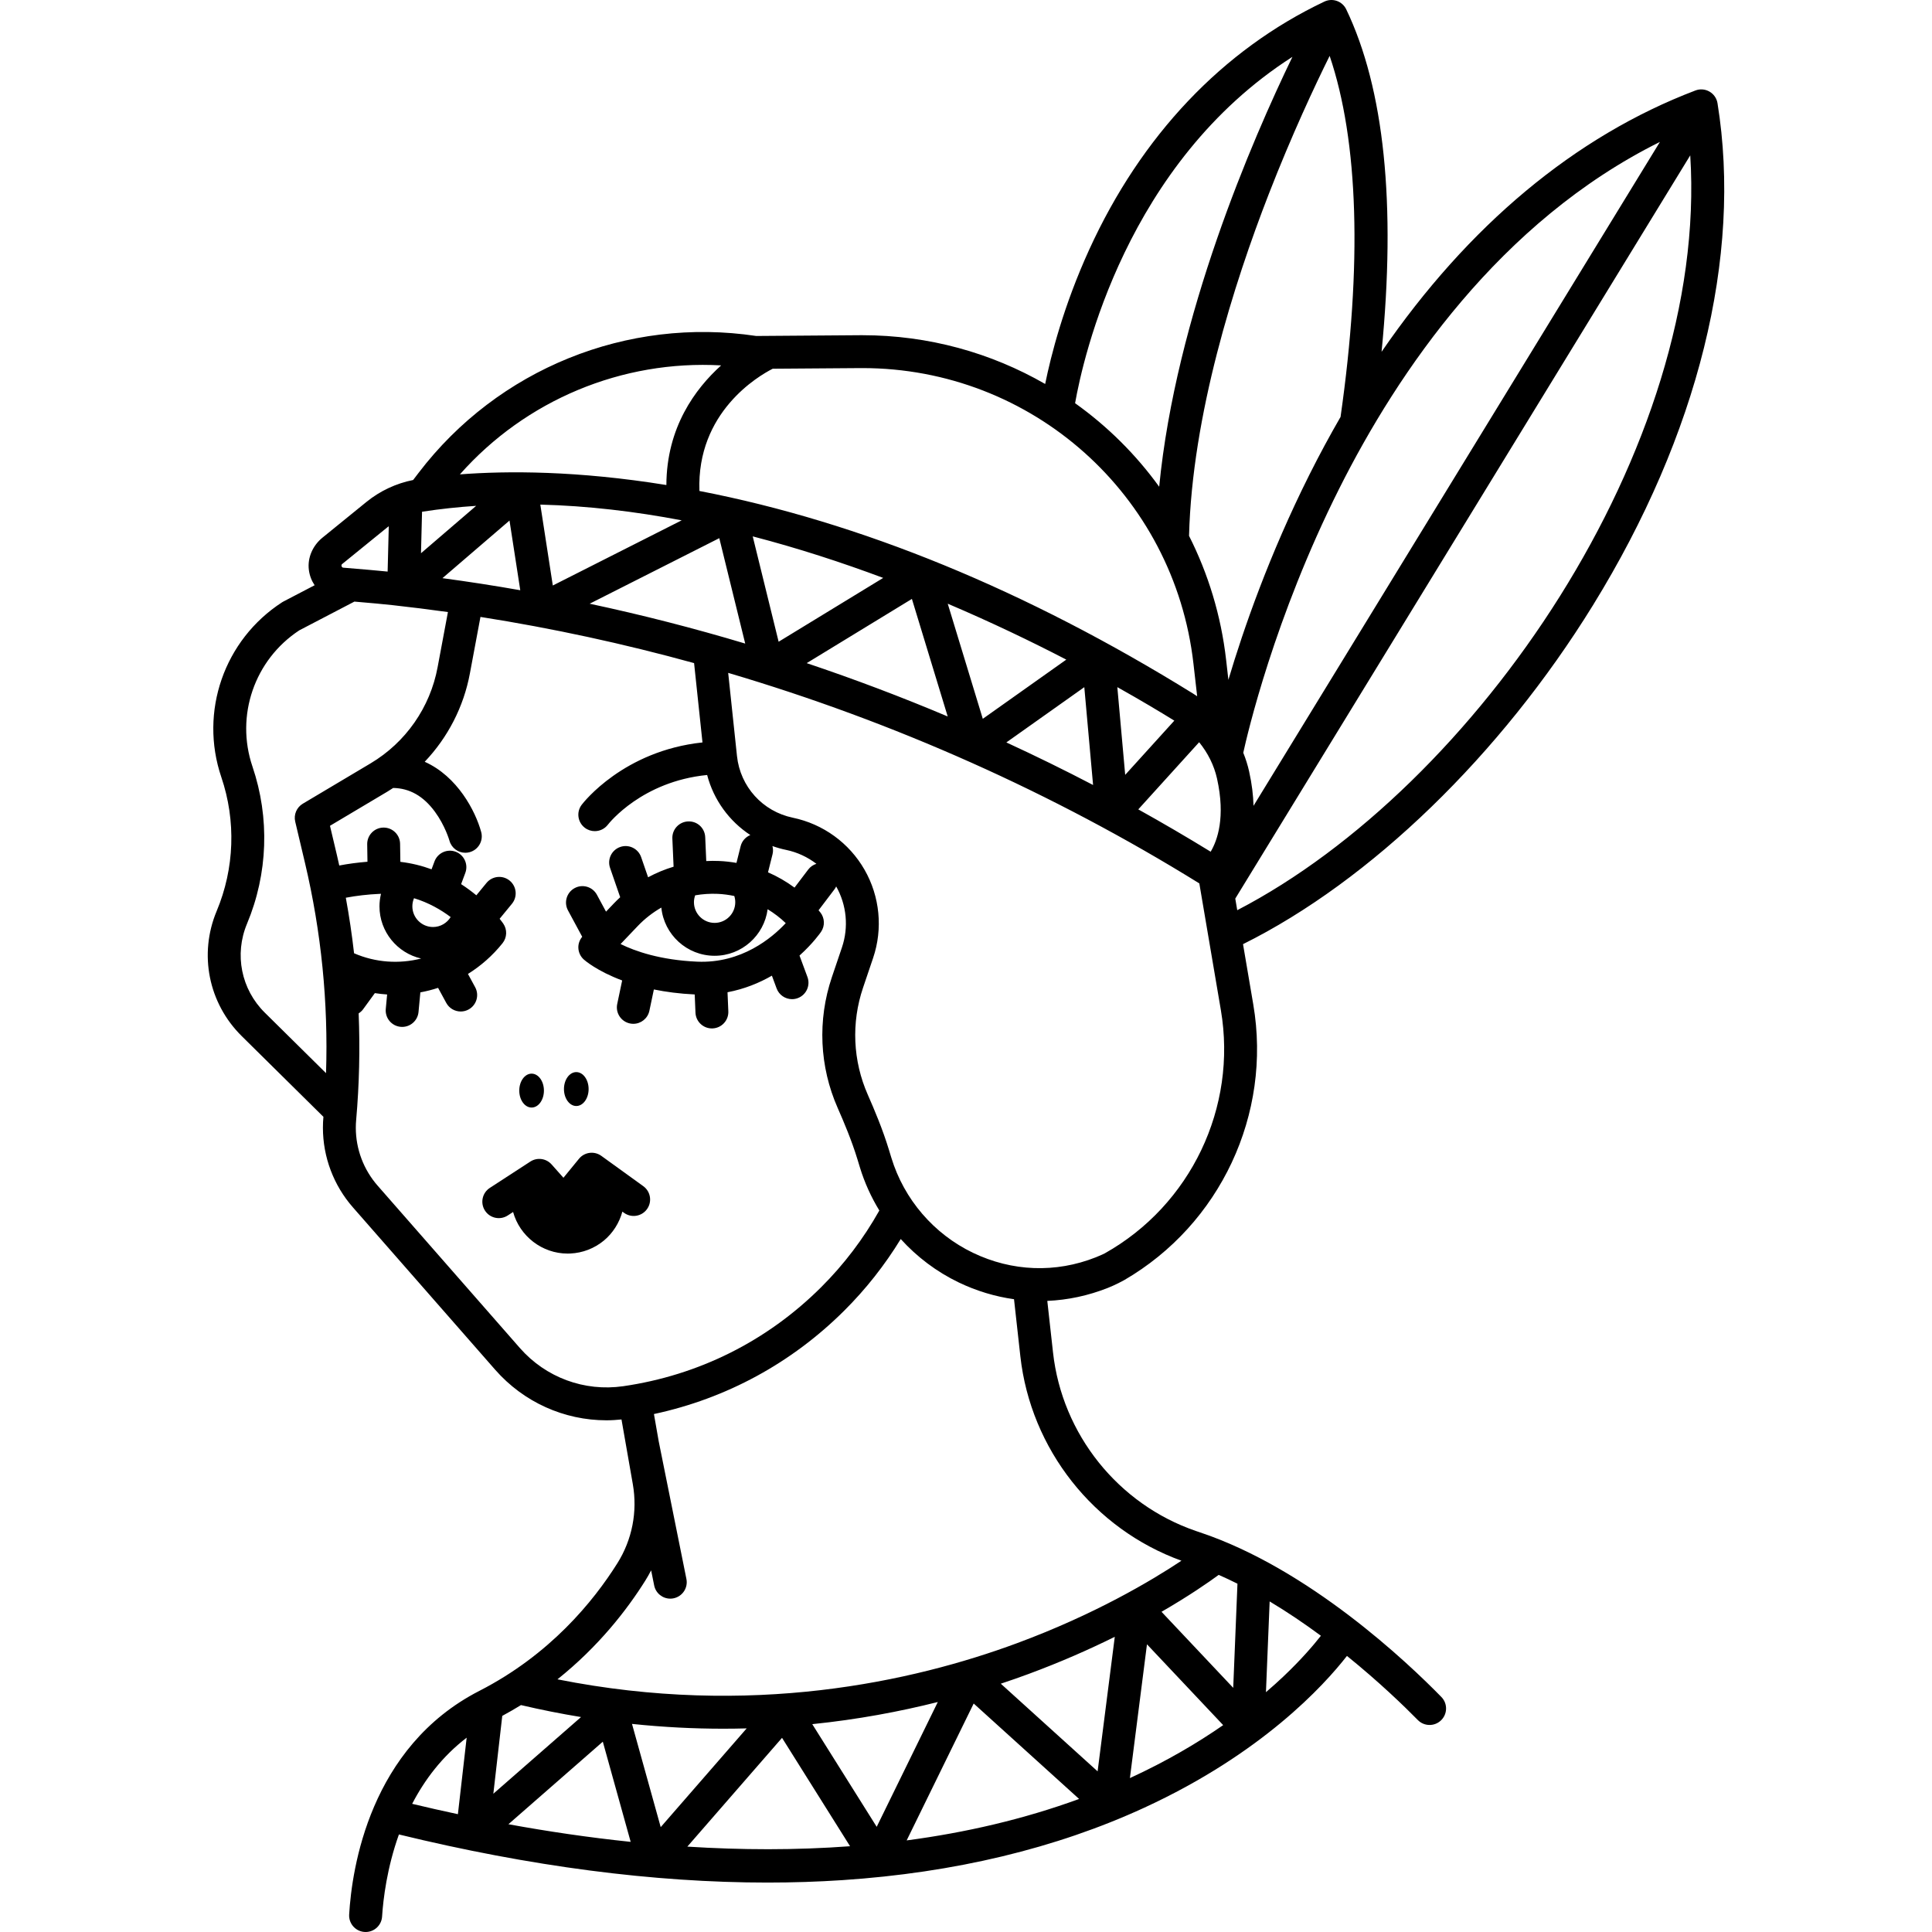<?xml version="1.0" encoding="iso-8859-1"?>
<!-- Generator: Adobe Illustrator 18.0.0, SVG Export Plug-In . SVG Version: 6.00 Build 0)  -->
<!DOCTYPE svg PUBLIC "-//W3C//DTD SVG 1.1//EN" "http://www.w3.org/Graphics/SVG/1.1/DTD/svg11.dtd">
<svg version="1.1" id="Capa_1" xmlns="http://www.w3.org/2000/svg" xmlns:xlink="http://www.w3.org/1999/xlink" x="0px" y="0px"
	 viewBox="0 0 469.982 469.982" style="enable-background:new 0 0 469.982 469.982;" xml:space="preserve">
<g>
	<path d="M156.49,288.552l-10.211-7.375c-1.713-1.238-4.098-0.93-5.438,0.71l-3.778,4.617l-2.883-3.242
		c-1.313-1.479-3.511-1.775-5.169-0.696l-9.856,6.406c-1.853,1.203-2.378,3.681-1.174,5.533c1.203,1.854,3.682,2.378,5.533,1.174
		l1.302-0.846c1.632,5.887,7.05,10.115,13.27,10.115c0.211,0,0.422-0.005,0.635-0.015c3.02-0.139,5.847-1.227,8.188-3.157
		c2.167-1.802,3.743-4.285,4.49-7.033l0.407,0.294c1.79,1.294,4.292,0.892,5.584-0.9
		C158.684,292.345,158.281,289.845,156.49,288.552z"/>
	<ellipse cx="129.317" cy="265.3" rx="2.999" ry="4.124"/>
	<ellipse cx="140.189" cy="264.925" rx="2.999" ry="4.124"/>
	<path d="M387.524,147.206c25.563-41.454,36.315-84.815,30.279-122.097c-0.191-1.187-0.907-2.224-1.948-2.824
		c-1.044-0.603-2.299-0.704-3.422-0.275c-29.288,11.135-55.268,32.863-76.349,63.57c3.539-35.973,0.665-63.949-8.593-83.303
		c-0.951-1.989-3.33-2.835-5.323-1.889c-24.774,11.754-44.557,32.621-57.207,60.347c-6.234,13.664-9.307,25.755-10.709,32.672
		c-13.129-7.559-28.33-11.865-44.479-11.865c-0.223,0-0.447,0-0.67,0.002l-25.14,0.186c-31.4-4.718-62.842,8.018-82.117,33.273
		l-1.346,1.763c-4.145,0.825-8.057,2.652-11.37,5.344l-10.686,8.681c-2.335,1.897-3.683,4.842-3.311,7.827
		c0.175,1.403,0.676,2.669,1.406,3.749l-7.614,3.971c-0.103,0.06-0.206,0.12-0.309,0.18c-14.096,9.132-20.171,26.622-14.777,42.525
		c3.611,10.641,3.21,22.211-1.129,32.577c-4.39,10.484-2.001,22.422,6.085,30.412l19.882,19.645l0.001,0.001
		c-0.082,0.852-0.122,1.719-0.122,2.649c0,7.135,2.598,14.023,7.312,19.396l34.604,39.494c6.93,7.889,16.776,12.289,27.077,12.289
		c1.207,0,2.423-0.083,3.639-0.206l2.757,15.75c1.168,6.672-0.162,13.491-3.745,19.202c-5.849,9.322-16.421,22.279-33.575,31.065
		c-26.694,13.672-31.021,43.198-31.685,54.404c-0.14,2.356,1.76,4.326,4.12,4.258c2.071-0.059,3.754-1.679,3.888-3.747
		c0.278-4.287,1.185-11.858,4.096-19.98c31.936,7.778,61.985,11.703,89.64,11.703c6.191,0,12.266-0.196,18.211-0.59
		c27.277-1.805,51.997-7.734,73.473-17.625c28.586-13.165,43.674-29.699,49.297-36.92c7.855,6.345,13.975,12.278,17.249,15.606
		c1.504,1.529,3.949,1.594,5.54,0.154c1.686-1.525,1.772-4.141,0.183-5.767c-8.106-8.296-32.176-31.201-58.821-40.083l-0.907-0.306
		c-18.901-6.487-32.539-23.525-34.745-43.407l-1.394-12.561c4.981-0.214,9.949-1.265,14.749-3.168
		c1.846-0.732,3.691-1.73,3.99-1.904c23.319-13.554,35.906-40.341,31.374-66.998l-2.501-14.71
		C333.4,214.262,365.043,183.663,387.524,147.206z M111.39,441.322c-3.8-0.811-7.512-1.653-11.125-2.52
		c3.024-5.832,7.285-11.517,13.257-16.091L111.39,441.322z M403.793,34.526l-98.859,161.5c-0.064-2.519-0.388-5.301-1.069-8.364
		c-0.345-1.554-0.828-3.072-1.425-4.544c0.968-4.43,7.523-32.736,23.327-64.227C340.074,90.384,364.876,53.856,403.793,34.526z
		 M314.397,13.829c-9.772,20.193-28.383,63.137-32.412,104.572c-5.677-7.857-12.598-14.712-20.457-20.319
		C263.487,86.972,274.019,39.68,314.397,13.829z M187.969,89.699l21.192-0.156c0.206-0.002,0.405-0.002,0.61-0.002
		c41.296,0,75.874,30.817,80.552,71.915l0.901,7.915c-0.319-0.215-0.638-0.429-0.965-0.632
		c-40.6-25.173-80.996-41.738-120.116-49.304C169.441,100.263,184.475,91.474,187.969,89.699z M291.706,180.553
		c2.11,2.599,3.633,5.618,4.35,8.845c2.087,9.388,0.108,15.001-1.546,17.791c-5.791-3.559-11.665-6.99-17.61-10.297L291.706,180.553
		z M273.717,188.492l-1.914-21.338c5.69,3.192,10.377,5.994,13.865,8.15L273.717,188.492z M263.77,167.161l2.135,23.798
		c-6.942-3.626-13.98-7.073-21.097-10.355L263.77,167.161z M239.077,174.859l-8.529-28.003c10.673,4.541,20.407,9.232,28.841,13.604
		L239.077,174.859z M221.831,145.693l8.71,28.598c-11.261-4.759-22.71-9.083-34.302-12.975L221.831,145.693z M189.411,156.111
		l-6.302-25.632c11.015,2.866,21.674,6.34,31.741,10.103L189.411,156.111z M174.977,130.915l6.304,25.642
		c-12.48-3.744-25.109-6.979-37.841-9.696L174.977,130.915z M134.477,142.43l-3.038-19.68c11.533,0.292,23.076,1.672,34.39,3.827
		L134.477,142.43z M175.431,88.885c-6.311,5.68-13.28,15.109-13.326,29.103c-21.623-3.501-38.68-3.476-50.229-2.59
		C127.917,97.282,151.346,87.538,175.431,88.885z M126.56,143.58c-6.292-1.107-12.603-2.087-18.929-2.937l16.312-14.014
		L126.56,143.58z M102.667,124.492c0.054-0.009,0.107-0.022,0.161-0.03c4.309-0.662,8.647-1.122,13.002-1.41l-13.419,11.529
		L102.667,124.492z M83.261,137.186l10.915-8.868c0.13-0.105,0.266-0.201,0.399-0.303l-0.28,11.028
		c-2.709-0.269-6.305-0.585-10.756-0.946c-0.111-0.01-0.343-0.028-0.444-0.358C82.991,137.404,83.173,137.257,83.261,137.186z
		 M79.31,261.056l-14.892-14.715c-5.752-5.683-7.451-14.174-4.329-21.632c5.094-12.168,5.564-25.747,1.326-38.236
		c-4.196-12.368,0.483-25.964,11.383-33.132l13.415-6.996c4.042,0.341,7.195,0.635,9.368,0.874
		c4.467,0.491,8.928,1.051,13.381,1.673l-2.51,13.417c-1.806,9.76-7.746,18.282-16.292,23.381l-16.5,9.82
		c-1.501,0.894-2.249,2.658-1.847,4.358l2.38,10.059C78.166,226.732,79.874,243.889,79.31,261.056z M84.124,218.383
		c2.591-0.488,5.33-0.813,8.218-0.941c0.114-0.006,0.226-0.005,0.34-0.009c-0.235,0.986-0.37,2.002-0.37,3.044
		c0,6.189,4.342,11.373,10.136,12.694c-5.323,1.358-11.06,1.006-16.318-1.278C85.617,227.374,84.943,222.869,84.124,218.383z
		 M100.312,220.477c0-0.692,0.14-1.361,0.404-1.977c3.557,1.077,6.553,2.814,8.911,4.585c-0.893,1.454-2.49,2.421-4.285,2.421
		C102.569,225.506,100.312,223.25,100.312,220.477z M126.484,327.942l-34.602-39.493c-3.436-3.914-5.327-8.929-5.327-14.121
		c0-0.661,0.027-1.267,0.085-1.88c0.761-8.648,0.955-17.306,0.606-25.936c0.399-0.259,0.772-0.569,1.069-0.977l2.873-3.947
		c0.993,0.15,1.989,0.27,2.985,0.33l-0.329,3.516c-0.206,2.199,1.41,4.149,3.609,4.355c0.127,0.012,0.253,0.018,0.378,0.018
		c2.04,0,3.783-1.555,3.978-3.627l0.447-4.773c1.46-0.271,2.9-0.637,4.313-1.1l1.988,3.66c0.726,1.335,2.1,2.092,3.52,2.092
		c0.645,0,1.299-0.156,1.905-0.485c1.941-1.055,2.66-3.483,1.606-5.425l-1.752-3.226c3.139-1.956,5.995-4.458,8.414-7.481
		c1.1-1.374,1.172-3.306,0.179-4.758c-0.066-0.096-0.365-0.526-0.889-1.181l2.996-3.649c1.401-1.707,1.154-4.228-0.554-5.63
		c-1.707-1.4-4.228-1.154-5.63,0.554l-2.476,3.016c-1.1-0.909-2.335-1.83-3.702-2.716l1.02-2.738
		c0.771-2.07-0.281-4.373-2.352-5.145c-2.068-0.772-4.373,0.281-5.145,2.352l-0.716,1.921c-2.314-0.849-4.845-1.492-7.589-1.816
		l-0.067-4.395c-0.034-2.188-1.818-3.938-3.999-3.938c-0.021,0-0.041,0-0.063,0c-2.209,0.034-3.972,1.853-3.938,4.062l0.065,4.249
		c-2.366,0.191-4.657,0.496-6.86,0.915c-0.183-0.819-0.362-1.639-0.555-2.457l-1.704-7.203l13.981-8.32
		c0.474-0.283,0.934-0.584,1.394-0.884c3.997,0.075,7.333,1.957,10.139,5.765c2.484,3.374,3.525,6.968,3.553,7.066
		c0.49,1.771,2.099,2.934,3.854,2.934c0.349,0,0.704-0.046,1.058-0.143c2.131-0.583,3.386-2.783,2.803-4.914
		c-1.397-5.104-5.786-13.526-13.739-17.075c5.623-5.916,9.49-13.375,11.001-21.54l2.562-13.698
		c17.5,2.754,34.861,6.513,51.966,11.232l2.042,19.299c-19.181,2.039-28.95,14.598-29.384,15.17
		c-1.333,1.753-0.991,4.246,0.756,5.586c0.724,0.556,1.578,0.824,2.427,0.824c1.199,0,2.387-0.536,3.176-1.556
		c0.354-0.457,8.341-10.537,24.161-12.104c1.591,6.073,5.37,11.238,10.503,14.607c-1.13,0.469-2.036,1.436-2.355,2.713l-1.016,4.064
		c-1.386-0.239-2.792-0.402-4.214-0.463c-1.05-0.048-2.094-0.037-3.134,0.014l-0.254-5.818c-0.097-2.207-1.932-3.923-4.171-3.821
		c-2.207,0.097-3.918,1.964-3.821,4.171l0.299,6.842c-2.148,0.648-4.226,1.507-6.202,2.574l-1.69-4.897
		c-0.721-2.088-2.997-3.197-5.086-2.477c-2.088,0.721-3.197,2.998-2.477,5.086l2.465,7.143c-0.521,0.481-1.033,0.975-1.526,1.492
		l-1.92,2.014l-2.214-4.105c-1.048-1.943-3.474-2.673-5.419-1.622c-1.944,1.049-2.671,3.475-1.622,5.419l3.463,6.421
		c-0.631,0.757-0.978,1.713-0.94,2.704c0.041,1.08,0.518,2.098,1.321,2.821c0.205,0.184,3.189,2.803,9.337,5.101l-1.203,5.723
		c-0.455,2.162,0.929,4.283,3.091,4.737c0.277,0.059,0.555,0.087,0.827,0.087c1.852,0,3.515-1.294,3.91-3.178l1.089-5.179
		c2.912,0.597,6.215,1.04,9.932,1.215l0.188,4.434c0.091,2.15,1.862,3.831,3.993,3.831c0.058,0,0.114-0.001,0.172-0.004
		c2.208-0.093,3.921-1.958,3.827-4.165l-0.196-4.633c4.138-0.783,7.747-2.28,10.795-4.034l1.148,3.103
		c0.597,1.613,2.125,2.612,3.751,2.612c0.462,0,0.931-0.08,1.389-0.25c2.071-0.767,3.13-3.067,2.362-5.14l-1.931-5.218
		c3.271-2.945,5.053-5.497,5.23-5.755c0.994-1.452,0.922-3.384-0.178-4.758c-0.135-0.169-0.281-0.329-0.419-0.496l3.856-5.084
		c0.173-0.228,0.315-0.469,0.432-0.718c2.553,4.515,3.068,9.913,1.404,14.828l-2.449,7.235c-3.535,10.448-3.031,21.758,1.421,31.847
		c1.495,3.391,3.392,7.87,4.791,12.45l0.603,1.977c1.133,3.71,2.734,7.229,4.728,10.493c-3.848,6.854-8.602,13.135-14.179,18.684
		c-13.14,13.09-29.793,21.411-48.155,24.064C142.153,338.566,132.773,335.101,126.484,327.942z M187.904,205.815
		c1.079,0.383,2.192,0.699,3.339,0.937c2.706,0.561,5.207,1.738,7.357,3.38c-0.766,0.24-1.469,0.704-1.99,1.392l-3.334,4.396
		c-2.007-1.478-4.169-2.725-6.447-3.718l1.104-4.413C188.1,207.114,188.068,206.443,187.904,205.815z M191.141,224.564
		c-3.337,3.582-10.766,9.841-21.538,9.373c-9.047-0.394-15.144-2.563-18.639-4.289l4.167-4.37c1.706-1.789,3.646-3.292,5.746-4.496
		c0.658,6.573,6.221,11.723,12.965,11.723c6.6,0,12.056-4.945,12.895-11.326C188.314,222.146,189.8,223.265,191.141,224.564z
		 M168.811,219.475c0-0.577,0.108-1.14,0.299-1.677c1.792-0.313,3.628-0.438,5.481-0.357c1.368,0.06,2.714,0.248,4.035,0.521
		c0.153,0.487,0.235,0.995,0.235,1.513c0,2.773-2.252,5.03-5.02,5.03C171.068,224.505,168.811,222.248,168.811,219.475z
		 M122.182,417.407c1.563-0.849,3.09-1.719,4.55-2.625c4.949,1.162,9.821,2.125,14.613,2.912l-21.332,18.651L122.182,417.407z
		 M123.68,443.765l22.961-20.076l6.777,24.365C143.183,446.988,133.213,445.511,123.68,443.765z M153.742,419.361
		c7.646,0.802,15.057,1.168,22.2,1.168c1.917,0,3.815-0.027,5.693-0.077l-20.909,24.018L153.742,419.361z M167.204,449.212
		l23.035-26.461l16.548,26.367C193.501,450.104,180.203,450.038,167.204,449.212z M197.594,419.421
		c11.095-1.135,21.314-3.066,30.538-5.386l-14.864,30.361L197.594,419.421z M220.558,447.701l16.303-33.3l25.642,23.215
		C248.933,442.579,234.82,445.811,220.558,447.701z M267.007,430.902l-23.551-21.323c2.313-0.768,4.544-1.548,6.669-2.334
		c7.921-2.928,14.959-6.05,21.059-9.072L267.007,430.902z M274.862,432.542l4.152-32.544l18.538,19.659
		C291.374,423.944,283.835,428.42,274.862,432.542z M308.858,389.567c4.384,2.624,8.572,5.471,12.466,8.352
		c-1.81,2.311-4.792,5.802-9.097,9.884c-1.258,1.192-2.686,2.483-4.27,3.84L308.858,389.567z M296.465,383.108
		c1.533,0.674,3.055,1.391,4.562,2.146l-1.032,25.331l-17.442-18.496C289.303,388.186,294.013,384.909,296.465,383.108z
		 M287.399,379.663c-7.337,4.878-21.158,13.096-40.05,20.08c-25.304,9.354-64.745,18.136-111.739,8.773
		c10.05-8.028,16.947-16.97,21.365-24.011c0.511-0.815,0.981-1.651,1.421-2.499l0.739,3.671c0.382,1.899,2.051,3.212,3.917,3.212
		c0.261,0,0.527-0.026,0.793-0.08c2.166-0.436,3.568-2.544,3.132-4.71l-6.735-33.462l-1.165-6.655
		c17.561-3.764,33.465-12.374,46.299-25.159c5.27-5.244,9.866-11.088,13.737-17.415c3.944,4.35,8.709,7.961,14.09,10.55
		c4.342,2.09,8.875,3.443,13.469,4.092l1.537,13.852C250.719,352.52,266.056,371.942,287.399,379.663z M268.734,304.899
		c-0.18,0.092-0.934,0.466-2.168,0.955c-9.757,3.869-20.375,3.478-29.895-1.104c-9.521-4.581-16.752-13.004-19.837-23.108
		l-0.604-1.977c-1.521-4.984-3.537-9.749-5.123-13.343c-3.642-8.254-4.054-17.507-1.161-26.054l2.449-7.235
		c2.408-7.114,1.649-14.935-2.082-21.453c-3.731-6.521-10.091-11.135-17.446-12.662c-7.339-1.522-12.8-7.554-13.588-15.008
		l-2.14-20.226c40.273,11.904,79.001,29.15,114.611,51.214l5.241,30.831C301.015,269.387,289.659,293.159,268.734,304.899z
		 M298.272,160.552c-1.232-10.823-4.368-20.985-9.023-30.199c0.757-29.396,10.931-61.376,19.392-83.139
		c5.606-14.418,11.208-26.35,14.81-33.619c7.021,20.692,7.952,50.777,2.654,87.827c-2.621,4.534-5.153,9.218-7.582,14.066
		c-9.761,19.486-16.02,37.501-19.702,49.889L298.272,160.552z M300.974,221.416l-0.479-2.818L411.173,37.792
		C415.683,108.969,358.858,191.385,300.974,221.416z"/>
</g>
<g>
</g>
<g>
</g>
<g>
</g>
<g>
</g>
<g>
</g>
<g>
</g>
<g>
</g>
<g>
</g>
<g>
</g>
<g>
</g>
<g>
</g>
<g>
</g>
<g>
</g>
<g>
</g>
<g>
</g>
</svg>
